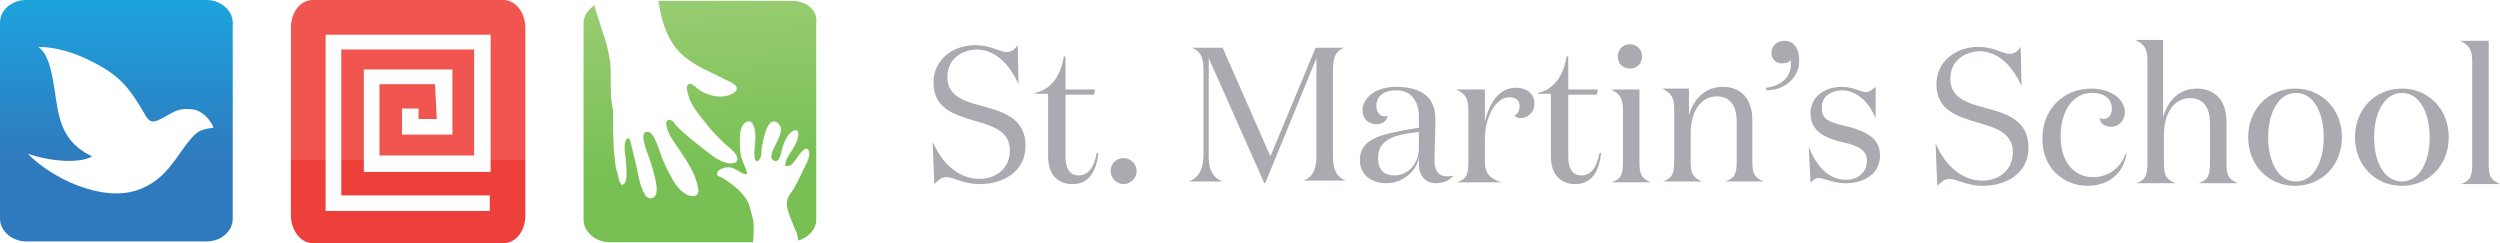 <?xml version="1.0" encoding="utf-8"?>
<!-- Generator: Adobe Illustrator 16.0.0, SVG Export Plug-In . SVG Version: 6.00 Build 0)  -->
<!DOCTYPE svg PUBLIC "-//W3C//DTD SVG 1.1//EN" "http://www.w3.org/Graphics/SVG/1.1/DTD/svg11.dtd">
<svg version="1.1" id="Layer_1" xmlns="http://www.w3.org/2000/svg" xmlns:xlink="http://www.w3.org/1999/xlink" x="0px" y="0px"
	 width="918.83px" height="89.362px" viewBox="0 0 918.83 89.362" enable-background="new 0 0 918.83 89.362" xml:space="preserve">
<g id="PRESS_-_Outlines">
	<path fill="#AAABB1" d="M348.191,28.404c0,6.383,5.426,8.617,11.489,10.213c7.979,2.234,17.234,4.149,17.234,15
		c0,9.574-8.298,14.043-16.915,14.043c-5.744,0-9.574-2.554-12.128-2.554c-1.914,0-3.191,1.276-4.468,2.554l-0.639-15.639l0,0
		c3.83,8.937,10.213,13.724,17.234,13.724c6.064,0,11.17-3.83,11.17-10.532c0-7.021-6.383-8.937-13.085-10.851
		c-7.34-2.234-15-4.469-15-14.043c0-8.298,7.021-13.724,15.319-13.724c5.745,0,9.256,2.554,11.489,2.554
		c2.234,0,3.191-1.276,4.149-2.554l0.319,14.362l0,0c-3.192-7.021-8.298-12.767-15.639-12.767
		C353.298,18.511,348.191,21.702,348.191,28.404z"/>
	<path fill="#AAABB1" d="M403.724,55.852c-0.639,6.702-3.191,11.809-9.574,11.809c-5.426,0-8.937-3.511-8.937-10.213V34.469h-4.787
		v-0.319c6.063-1.276,9.574-6.702,10.532-13.404h0.638v12.128h10.852l-0.319,1.914h-10.532v22.66c0,4.468,1.596,7.021,4.787,7.021
		c3.511,0,5.745-2.873,6.702-8.298h0.639V55.852z"/>
	<path fill="#AAABB1" d="M412.979,67.66c-2.553,0-4.787-2.234-4.787-4.787c0-2.873,2.234-4.788,4.787-4.788
		c2.554,0,4.787,2.234,4.787,4.788C417.766,65.426,415.532,67.66,412.979,67.66z"/>
	<path fill="#AAABB1" d="M449.362,66.702L449.362,66.702h-12.447l0,0c3.511-1.276,5.426-4.468,5.426-9.894V26.489
		c0-4.787-0.639-7.34-4.149-8.936l0,0h11.171l17.553,39.894l16.596-39.894h10.532l0,0c-3.511,1.276-4.149,4.148-4.149,8.936v30.958
		c0,4.787,1.276,7.659,4.787,8.936l0,0h-15.638l0,0c3.511-1.276,4.787-4.468,4.787-8.936V21.383L465,67.341h-0.319l-20.425-45.958
		v35.106C443.937,62.234,445.852,65.426,449.362,66.702z"/>
	<path fill="#AAABB1" d="M534.256,64.469c-1.277,1.596-3.511,2.872-6.384,2.872c-3.829,0-6.063-2.554-6.383-6.064
		c0-0.318,0-2.553,0-3.51c-0.638,4.787-5.744,9.574-11.809,9.574c-5.425,0-9.894-2.872-9.894-8.617
		c0-7.659,7.979-9.255,16.277-10.851l5.425-0.958v-4.148c0-5.106-2.553-9.575-8.298-9.575c-5.106,0-7.34,2.554-7.34,5.745
		c0,2.234,1.276,3.83,3.191,3.83c0.319,0,0.638,0,0.957-0.319c-0.319,2.233-1.915,3.191-4.148,3.191
		c-2.873,0-5.106-1.915-5.106-5.106c0-4.468,4.787-8.617,12.127-8.617c9.256,0,14.682,3.511,14.682,11.809
		c0,6.383-0.319,10.851-0.319,15.319c0,3.829,1.596,5.744,4.468,5.744C532.66,64.787,533.617,64.787,534.256,64.469L534.256,64.469z
		 M516.702,49.149c-7.021,1.276-10.213,3.829-10.213,8.936c0,4.788,2.554,6.384,6.064,6.384c4.468,0,8.936-3.83,8.936-10.213v-5.745
		L516.702,49.149z"/>
	<path fill="#AAABB1" d="M558.511,38.937c0-1.915-1.276-3.191-3.83-3.191c-4.787,0-8.936,7.021-8.936,15.319v8.298
		c0,4.787,2.233,6.383,6.063,7.659l0,0h-16.276l0,0c3.511-1.276,4.148-2.872,4.148-7.659v-18.83c0-4.149-0.957-6.063-4.468-7.659
		l0,0h10.532v11.808c1.596-6.701,5.106-12.446,11.489-12.446c3.83,0,6.702,2.234,6.702,5.745c0,3.829-2.872,5.425-5.106,5.425
		c-0.957,0-1.915-0.319-2.234-0.957C557.873,41.809,558.511,40.532,558.511,38.937z"/>
	<path fill="#AAABB1" d="M588.511,55.852c-0.638,6.702-3.191,11.809-9.574,11.809c-5.426,0-8.937-3.511-8.937-10.213V34.469h-4.787
		v-0.319c6.063-1.276,9.574-6.702,10.532-13.404h0.638v12.128h10.852l-0.319,1.914h-10.532v22.66c0,4.468,1.596,7.021,4.787,7.021
		c3.511,0,5.745-2.873,6.702-8.298h0.639V55.852z"/>
	<path fill="#AAABB1" d="M602.554,59.362c0,4.787,0.638,6.063,4.148,7.659l0,0h-14.361l0,0c3.511-1.276,4.148-2.872,4.148-7.659
		v-18.83c0-4.149-0.957-6.063-4.468-7.659l0,0h10.532V59.362z M599.043,16.276c2.553,0,4.468,1.915,4.468,4.469
		c0,2.553-1.915,4.468-4.468,4.468c-2.554,0-4.469-1.915-4.469-4.468C594.574,18.191,596.489,16.276,599.043,16.276z"/>
	<path fill="#AAABB1" d="M620.745,32.554v9.894c1.915-6.702,6.383-10.532,12.446-10.532c6.383,0,10.852,4.149,10.852,12.128v15
		c0,4.787,0.638,6.063,4.148,7.659l0,0h-14.042l0,0c3.511-1.276,4.148-2.872,4.148-7.659V44.681c0-5.105-1.915-9.255-7.34-9.255
		c-5.745,0-9.575,5.426-9.575,13.404v10.213c0,4.787,0.639,6.063,4.149,7.659l0,0H611.17l0,0c3.512-1.276,4.149-2.872,4.149-7.659
		v-18.83c0-4.148-0.958-6.063-4.468-7.659l0,0H620.745L620.745,32.554z"/>
	<path fill="#AAABB1" d="M654.894,23.298c-2.233,0-3.829-1.596-3.829-3.829c0-2.554,1.914-4.469,4.787-4.469
		c3.511,0,5.426,2.873,5.426,7.341c0,6.063-5.107,10.851-12.128,10.851v-0.957c5.744-0.639,9.894-4.468,8.936-10.213
		C657.447,22.979,656.489,23.298,654.894,23.298z"/>
	<path fill="#AAABB1" d="M669.574,39.575c0,3.51,1.277,5.105,8.617,6.701c9.256,2.234,12.767,5.426,12.767,10.852
		c0,7.021-6.064,10.213-12.767,10.213c-4.787,0-7.659-1.915-9.894-1.915c-1.276,0-2.233,0.957-2.872,1.915l-0.639-13.404l0,0
		c2.873,7.34,7.341,12.128,13.724,12.128c4.149,0,7.659-2.554,7.659-7.021c0-4.149-3.829-5.745-9.893-7.021
		c-7.979-1.915-10.852-5.426-10.852-10.532c0-6.063,5.426-9.574,11.489-9.574c4.468,0,6.702,1.915,8.937,1.915
		c1.276,0,2.234-0.957,3.511-1.915v11.489l0,0c-2.554-5.744-6.702-10.213-12.447-10.213
		C671.809,33.511,669.574,36.064,669.574,39.575z"/>
	<path fill="#AAABB1" d="M716.809,29.043c0,6.383,5.426,8.617,11.489,10.213c7.979,2.233,17.234,4.148,17.234,15
		c0,9.574-8.298,14.042-16.915,14.042c-5.744,0-9.574-2.553-12.128-2.553c-1.915,0-3.191,1.276-4.468,2.553l-0.639-15.638l0,0
		c3.83,8.936,10.213,13.723,17.234,13.723c6.063,0,11.17-3.829,11.17-10.531c0-7.021-6.383-8.937-13.085-10.852
		c-7.34-2.233-15-4.468-15-14.042c0-8.298,7.021-13.724,15.319-13.724c5.744,0,9.255,2.553,11.489,2.553s3.191-1.276,4.149-2.553
		l0.318,14.361l0,0c-3.191-7.021-8.298-12.766-15.638-12.766C721.915,19.149,716.809,22.341,716.809,29.043z"/>
	<path fill="#AAABB1" d="M757.341,50.106c0,9.574,5.106,15,11.809,15c5.425,0,9.894-2.872,12.128-8.617h0.318
		c-1.276,7.66-7.021,11.809-14.361,11.809c-8.298,0-16.596-6.063-16.596-17.233c0-11.489,8.298-18.511,17.872-18.511
		c7.659,0,12.447,4.148,12.447,8.617c0,3.191-2.234,5.425-5.106,5.425c-2.554,0-4.149-1.596-4.149-3.191
		c0.319,0,0.958,0.319,1.276,0.319c1.915,0,3.191-1.276,3.191-3.83c0-3.191-2.233-5.744-7.34-5.744
		C761.809,34.149,757.341,40.852,757.341,50.106z"/>
	<path fill="#AAABB1" d="M795,14.681v28.404c1.915-6.702,6.383-10.531,12.447-10.531c6.383,0,10.851,4.148,10.851,12.127v15
		c0,4.788,0.639,6.064,4.149,7.66l0,0h-14.362l0,0c3.511-1.276,4.149-2.872,4.149-7.66V45.319c0-5.106-1.915-9.255-7.341-9.255
		c-5.744,0-9.574,5.425-9.574,13.404v10.212c0,4.788,0.638,6.064,4.148,7.66l0,0h-14.361l0,0c3.511-1.276,4.149-2.872,4.149-7.66
		v-37.34c0-4.149-0.958-6.064-4.469-7.66l0,0H795z"/>
	<path fill="#AAABB1" d="M826.277,50.426c0-10.213,7.34-17.872,17.233-17.872s17.234,7.659,17.234,17.872
		s-7.341,17.872-17.234,17.872S826.277,60.639,826.277,50.426z M854.043,50.426c0-9.255-3.83-16.276-10.213-16.276
		s-10.213,7.34-10.213,16.276c0,9.255,3.83,16.276,10.213,16.276S854.043,59.681,854.043,50.426z"/>
	<path fill="#AAABB1" d="M865.532,50.426c0-10.213,7.341-17.872,17.233-17.872c9.895,0,17.234,7.659,17.234,17.872
		s-7.34,17.872-17.234,17.872C872.873,68.298,865.532,60.639,865.532,50.426z M892.979,50.426c0-9.255-3.829-16.276-10.213-16.276
		c-6.383,0-10.212,7.34-10.212,16.276c0,9.255,3.829,16.276,10.212,16.276C889.149,66.702,892.979,59.681,892.979,50.426z"/>
	<path fill="#AAABB1" d="M914.681,60c0,4.787,0.639,6.064,4.149,7.66l0,0h-14.361l0,0c3.51-1.277,4.148-2.873,4.148-7.66V22.66
		c0-4.149-0.957-6.064-4.468-7.66l0,0h10.531V60L914.681,60z"/>
	
		<linearGradient id="SVGID_1_" gradientUnits="userSpaceOnUse" x1="-141.516" y1="579.386" x2="-141.516" y2="561.398" gradientTransform="matrix(3.192 0 0 -3.192 601.648 1850.969)">
		<stop  offset="1" style="stop-color:#F0564F"/>
		<stop  offset="1" style="stop-color:#EE403B"/>
	</linearGradient>
	<path fill="url(#SVGID_1_)" d="M193.085,10.213c0-5.426-3.511-10.213-7.979-10.213h-70.213c-4.468,0-7.979,4.469-7.979,10.213
		v68.937c0,5.426,3.511,10.213,7.979,10.213h70.213c4.468,0,7.979-4.469,7.979-10.213V10.213z M159.894,30.958h-20.425v26.17h34.788
		V18.191h-48.83v53.617H180v5.745h-60.319V12.767h60.638v50.425h-46.596V25.532h32.553v23.937h-18.51v-9.575h6.064v3.83h6.702
		L159.894,30.958z"/>
	
		<linearGradient id="SVGID_2_" gradientUnits="userSpaceOnUse" x1="-175.116" y1="579.417" x2="-175.116" y2="561.508" gradientTransform="matrix(3.192 0 0 -3.192 601.648 1850.969)">
		<stop  offset="0" style="stop-color:#1DA2DC"/>
		<stop  offset="1" style="stop-color:#2F7ABE"/>
	</linearGradient>
	<path fill="url(#SVGID_2_)" d="M85.532,8.298C85.532,3.83,81.064,0,75.958,0H9.575C4.149,0,0,3.83,0,8.298v72.128
		c0,4.468,4.468,8.298,9.575,8.298h66.383c5.426,0,9.575-3.83,9.575-8.298V8.298z M73.404,48.191
		c-1.915,0.958-3.83,3.511-5.106,5.106c-5.106,7.021-8.617,13.404-17.872,16.596c-13.085,4.469-31.596-4.468-40.213-13.404
		C20.426,60,30.639,59.681,33.83,57.447c-13.404-6.383-12.128-17.234-14.681-29.681c-0.957-4.469-2.234-8.617-5.106-10.532
		c6.063,0,13.085,1.915,19.787,5.426c10.213,5.106,13.723,9.574,19.468,19.468c1.915,3.511,3.511,2.872,7.021,0.957
		c3.83-2.233,5.745-3.51,10.532-2.872c3.192,0.319,6.383,3.511,7.66,6.702C76.915,47.234,75.319,47.234,73.404,48.191z"/>
	
		<linearGradient id="SVGID_3_" gradientUnits="userSpaceOnUse" x1="-109.103" y1="582.864" x2="-107.484" y2="560.202" gradientTransform="matrix(3.192 0 0 -3.192 601.648 1850.969)">
		<stop  offset="0" style="stop-color:#9DCE75"/>
		<stop  offset="1" style="stop-color:#78C054"/>
	</linearGradient>
	<path fill="url(#SVGID_3_)" d="M291.064,0.319h-49.149c0.319,1.596,0.639,3.191,0.958,4.787c1.276,5.745,3.829,11.809,8.616,15.639
		c4.469,3.829,9.894,5.744,15.319,8.617c1.276,0.638,4.787,1.914,3.83,3.829c-1.276,1.915-5.106,2.554-7.021,2.234
		c-2.872-0.319-5.106-1.276-7.341-2.872c-0.638-0.639-2.233-2.234-3.191-1.596c-0.957,0.638-0.638,2.233-0.318,3.191
		c0.957,4.787,4.787,8.617,7.659,12.446c1.596,1.915,3.511,3.83,5.106,5.426s4.148,3.191,5.106,5.106
		c1.596,2.872-1.915,3.511-4.149,2.553c-2.233-0.638-4.148-1.914-6.063-3.511c-4.149-3.191-8.298-6.383-11.809-9.894
		c-0.639-0.638-1.276-2.233-2.553-2.233c-1.596,0-1.277,1.915-0.958,2.872c0.639,2.553,2.234,4.787,3.83,7.021
		c3.191,4.787,6.702,9.574,7.659,15.319c0.639,3.191-2.233,3.511-4.787,1.914c-2.553-1.596-4.148-4.148-5.426-6.702
		c-1.596-2.872-2.872-5.744-3.829-8.616c-0.639-1.596-2.234-7.021-4.149-7.341c-3.511-0.639-1.276,5.106-0.957,6.383
		c0.957,2.554,1.915,5.106,2.553,7.66c0.639,2.553,1.596,5.425,1.276,7.979c-0.318,2.872-3.191,3.191-4.468,0.638
		c-1.596-2.872-2.234-6.702-2.872-9.894c-0.639-2.553-1.276-5.425-1.915-7.979c-0.319-0.957-0.319-2.234-1.276-2.553
		c-2.234,1.596-0.639,7.021-0.639,9.255c0,1.596,0.958,7.659-1.596,7.979c-1.276-1.276-1.276-3.829-1.915-5.425
		c-0.638-2.234-0.638-4.788-0.957-7.021c-0.319-5.106-0.319-9.894-0.319-15c-1.276-5.106-0.639-10.852-0.957-15.958
		c-0.319-6.702-3.192-13.404-5.106-19.787c-0.319-0.957-0.639-1.915-0.639-2.872c-2.553,1.596-4.148,3.83-4.148,6.702v72.128
		c0,4.468,4.468,8.298,9.574,8.298h52.659c0.319-1.915,0.319-3.83,0.319-5.745c0-2.553-0.957-5.106-1.596-7.659
		c-1.276-4.149-6.063-7.979-9.894-10.213c-0.958-0.639-2.554-0.639-1.915-1.915c0.319-1.276,1.915-1.596,2.872-1.915
		c2.873-0.638,4.469,1.276,6.702,2.234c1.596,0.638,1.596,0,0.958-1.596c-0.319-0.958-0.958-2.234-1.276-3.191
		c-0.958-2.554-0.958-5.106-0.958-7.979c0-1.915,0.319-5.745,2.872-6.384c2.554-0.638,2.873,4.149,2.873,5.745
		c0,2.234-0.639,4.787-0.319,7.341c0,1.276,0.957,2.233,1.915,0.638c0.638-0.957,0.638-2.553,0.638-3.511
		c0.319-1.915,1.915-13.085,6.064-9.574c2.233,1.915,0.318,5.426-0.639,7.341c-0.639,1.276-2.872,5.106-1.276,6.063
		c2.553,2.234,3.191-3.511,3.511-4.468c0.638-1.915,1.915-5.106,3.829-6.064c3.191-1.596,1.915,3.191,0.958,4.787
		c-0.958,2.234-2.872,4.149-3.511,6.384c0,0.638-0.319,1.276-0.319,1.596c2.554,0.638,3.511-1.915,4.787-3.511
		c0.958-1.277,3.83-5.106,4.149-0.958c0,2.234-1.915,5.106-2.873,7.341c-1.276,2.553-2.233,4.787-3.829,7.021
		c-1.596,2.233-1.915,3.511-1.276,6.063c0.638,2.553,1.914,5.106,2.872,7.659c0.638,1.277,0.957,2.554,0.957,3.83
		c3.83-0.957,6.702-4.148,6.702-7.659V8.617C300.639,3.83,296.489,0.319,291.064,0.319z"/>
</g>
</svg>
